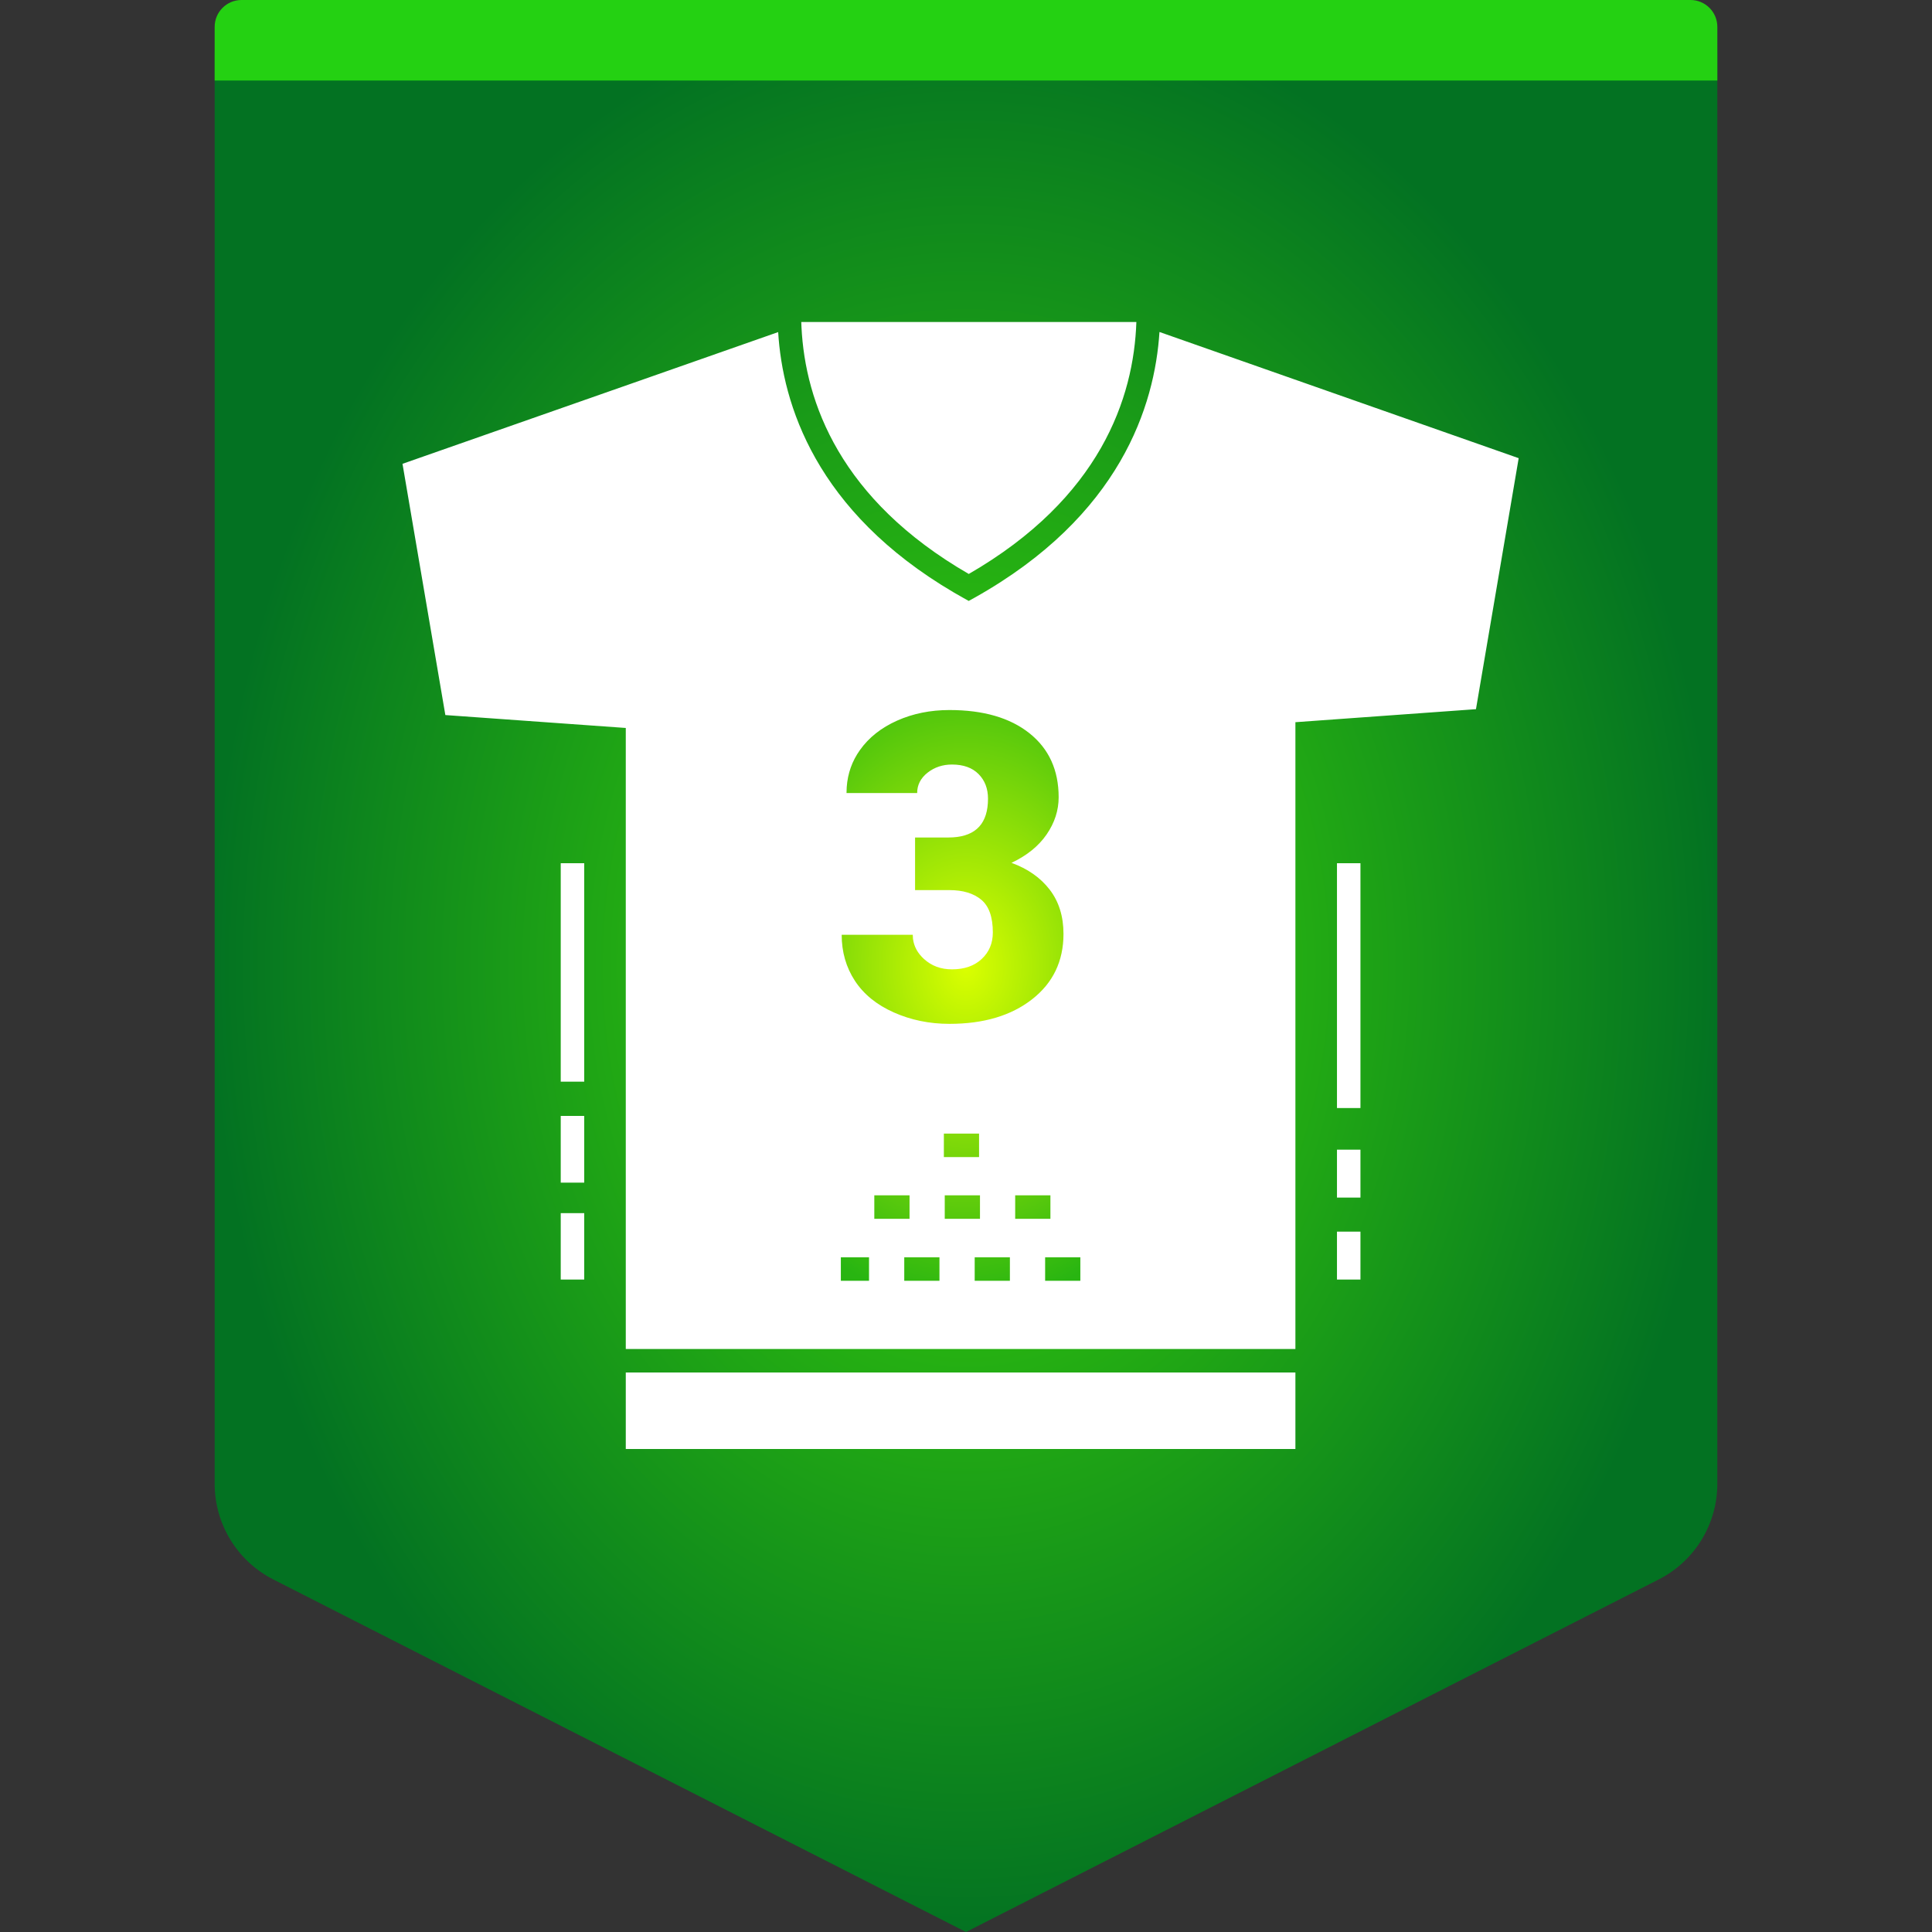 <svg width="72" height="72" viewBox="0 0 72 72" fill="none" xmlns="http://www.w3.org/2000/svg">
<rect x="0" y="0" width="72" height="72" fill="#333333" stroke="none"/>
<path fill-rule="evenodd" clip-rule="evenodd" d="M10 0H62C63.105 0 64 0.895 64 2V55.297C64 56.802 63.155 58.18 61.814 58.862L36 72L10.186 58.862C8.845 58.18 8 56.802 8 55.297V2C8 0.895 8.895 0 10 0Z" fill="url(#paint0_radial_168_15514)"/>
<path fill-rule="evenodd" clip-rule="evenodd" d="M9 0H63C63.552 0 64 0.448 64 1V3H8V1C8 0.448 8.448 0 9 0Z" fill="#24D112"/>
<path d="M48.276 51.148V54H23.321V51.148H48.276ZM43.21 12.372L56.597 17.075L55.005 26.429L48.276 26.914V50.273H23.321V27.129L16.597 26.648L15 17.285L23.614 14.266L29 12.376C29.163 15.048 30.386 19.049 35.548 22.081L35.891 22.277L36.101 22.395L36.315 22.277C41.762 19.227 43.035 15.106 43.21 12.372ZM32.386 46.856H31.336V47.731H32.386V46.856ZM35.011 46.856H33.699V47.731H35.011V46.856ZM37.636 46.856H36.324V47.731H37.636V46.856ZM40.261 46.856H38.949V47.731H40.261V46.856ZM50.7 45.9V47.685H49.825V45.9H50.7ZM21.772 45.21V47.685H20.897V45.21H21.772ZM33.896 44.546H32.583V45.421H33.896V44.546ZM36.521 44.546H35.208V45.421H36.521V44.546ZM39.146 44.546H37.833V45.421H39.146V44.546ZM50.7 42.844V44.631H49.825V42.844H50.7ZM21.772 41.588V44.074H20.897V41.588H21.772ZM36.487 42.246H35.175V43.121H36.487V42.246ZM50.7 32.17V41.293H49.825V32.17H50.7ZM21.772 32.17V40.31H20.897V32.17H21.772ZM35.383 26.461C34.675 26.461 34.025 26.592 33.434 26.855C32.842 27.119 32.38 27.484 32.047 27.953C31.755 28.363 31.591 28.823 31.555 29.333L31.547 29.555H34.18C34.18 29.253 34.309 29 34.566 28.797C34.824 28.594 35.128 28.492 35.477 28.492C35.904 28.492 36.234 28.611 36.469 28.848C36.703 29.085 36.82 29.391 36.82 29.766C36.82 30.672 36.384 31.153 35.512 31.206L35.344 31.211H34.102V33.172H35.383C35.888 33.172 36.284 33.292 36.57 33.531C36.857 33.771 37 34.177 37 34.75C37 35.151 36.862 35.48 36.586 35.738C36.31 35.996 35.94 36.125 35.477 36.125C35.065 36.125 34.719 35.997 34.438 35.742C34.196 35.523 34.059 35.27 34.024 34.983L34.016 34.836H31.367C31.367 35.477 31.531 36.048 31.859 36.551C32.188 37.053 32.671 37.447 33.309 37.73C33.947 38.014 34.638 38.156 35.383 38.156C36.654 38.156 37.68 37.852 38.461 37.242C39.242 36.633 39.633 35.82 39.633 34.805C39.633 34.148 39.461 33.598 39.117 33.152C38.773 32.707 38.3 32.375 37.695 32.156C38.268 31.885 38.704 31.533 39.004 31.098C39.303 30.663 39.453 30.201 39.453 29.711C39.453 28.701 39.091 27.906 38.367 27.328C37.643 26.75 36.648 26.461 35.383 26.461ZM42.349 12C42.255 14.828 41.002 18.564 36.103 21.39C31.311 18.623 30.008 14.993 29.869 12.194L29.861 12H42.349Z" fill="white"/>
<defs>
<radialGradient id="paint0_radial_168_15514" cx="0" cy="0" r="1" gradientUnits="userSpaceOnUse" gradientTransform="translate(36 36) rotate(90) scale(36 28)">
<stop stop-color="#DBFF00"/>
<stop offset="0.349" stop-color="#28B511"/>
<stop offset="1" stop-color="#037222"/>
</radialGradient>
</defs>
</svg>
